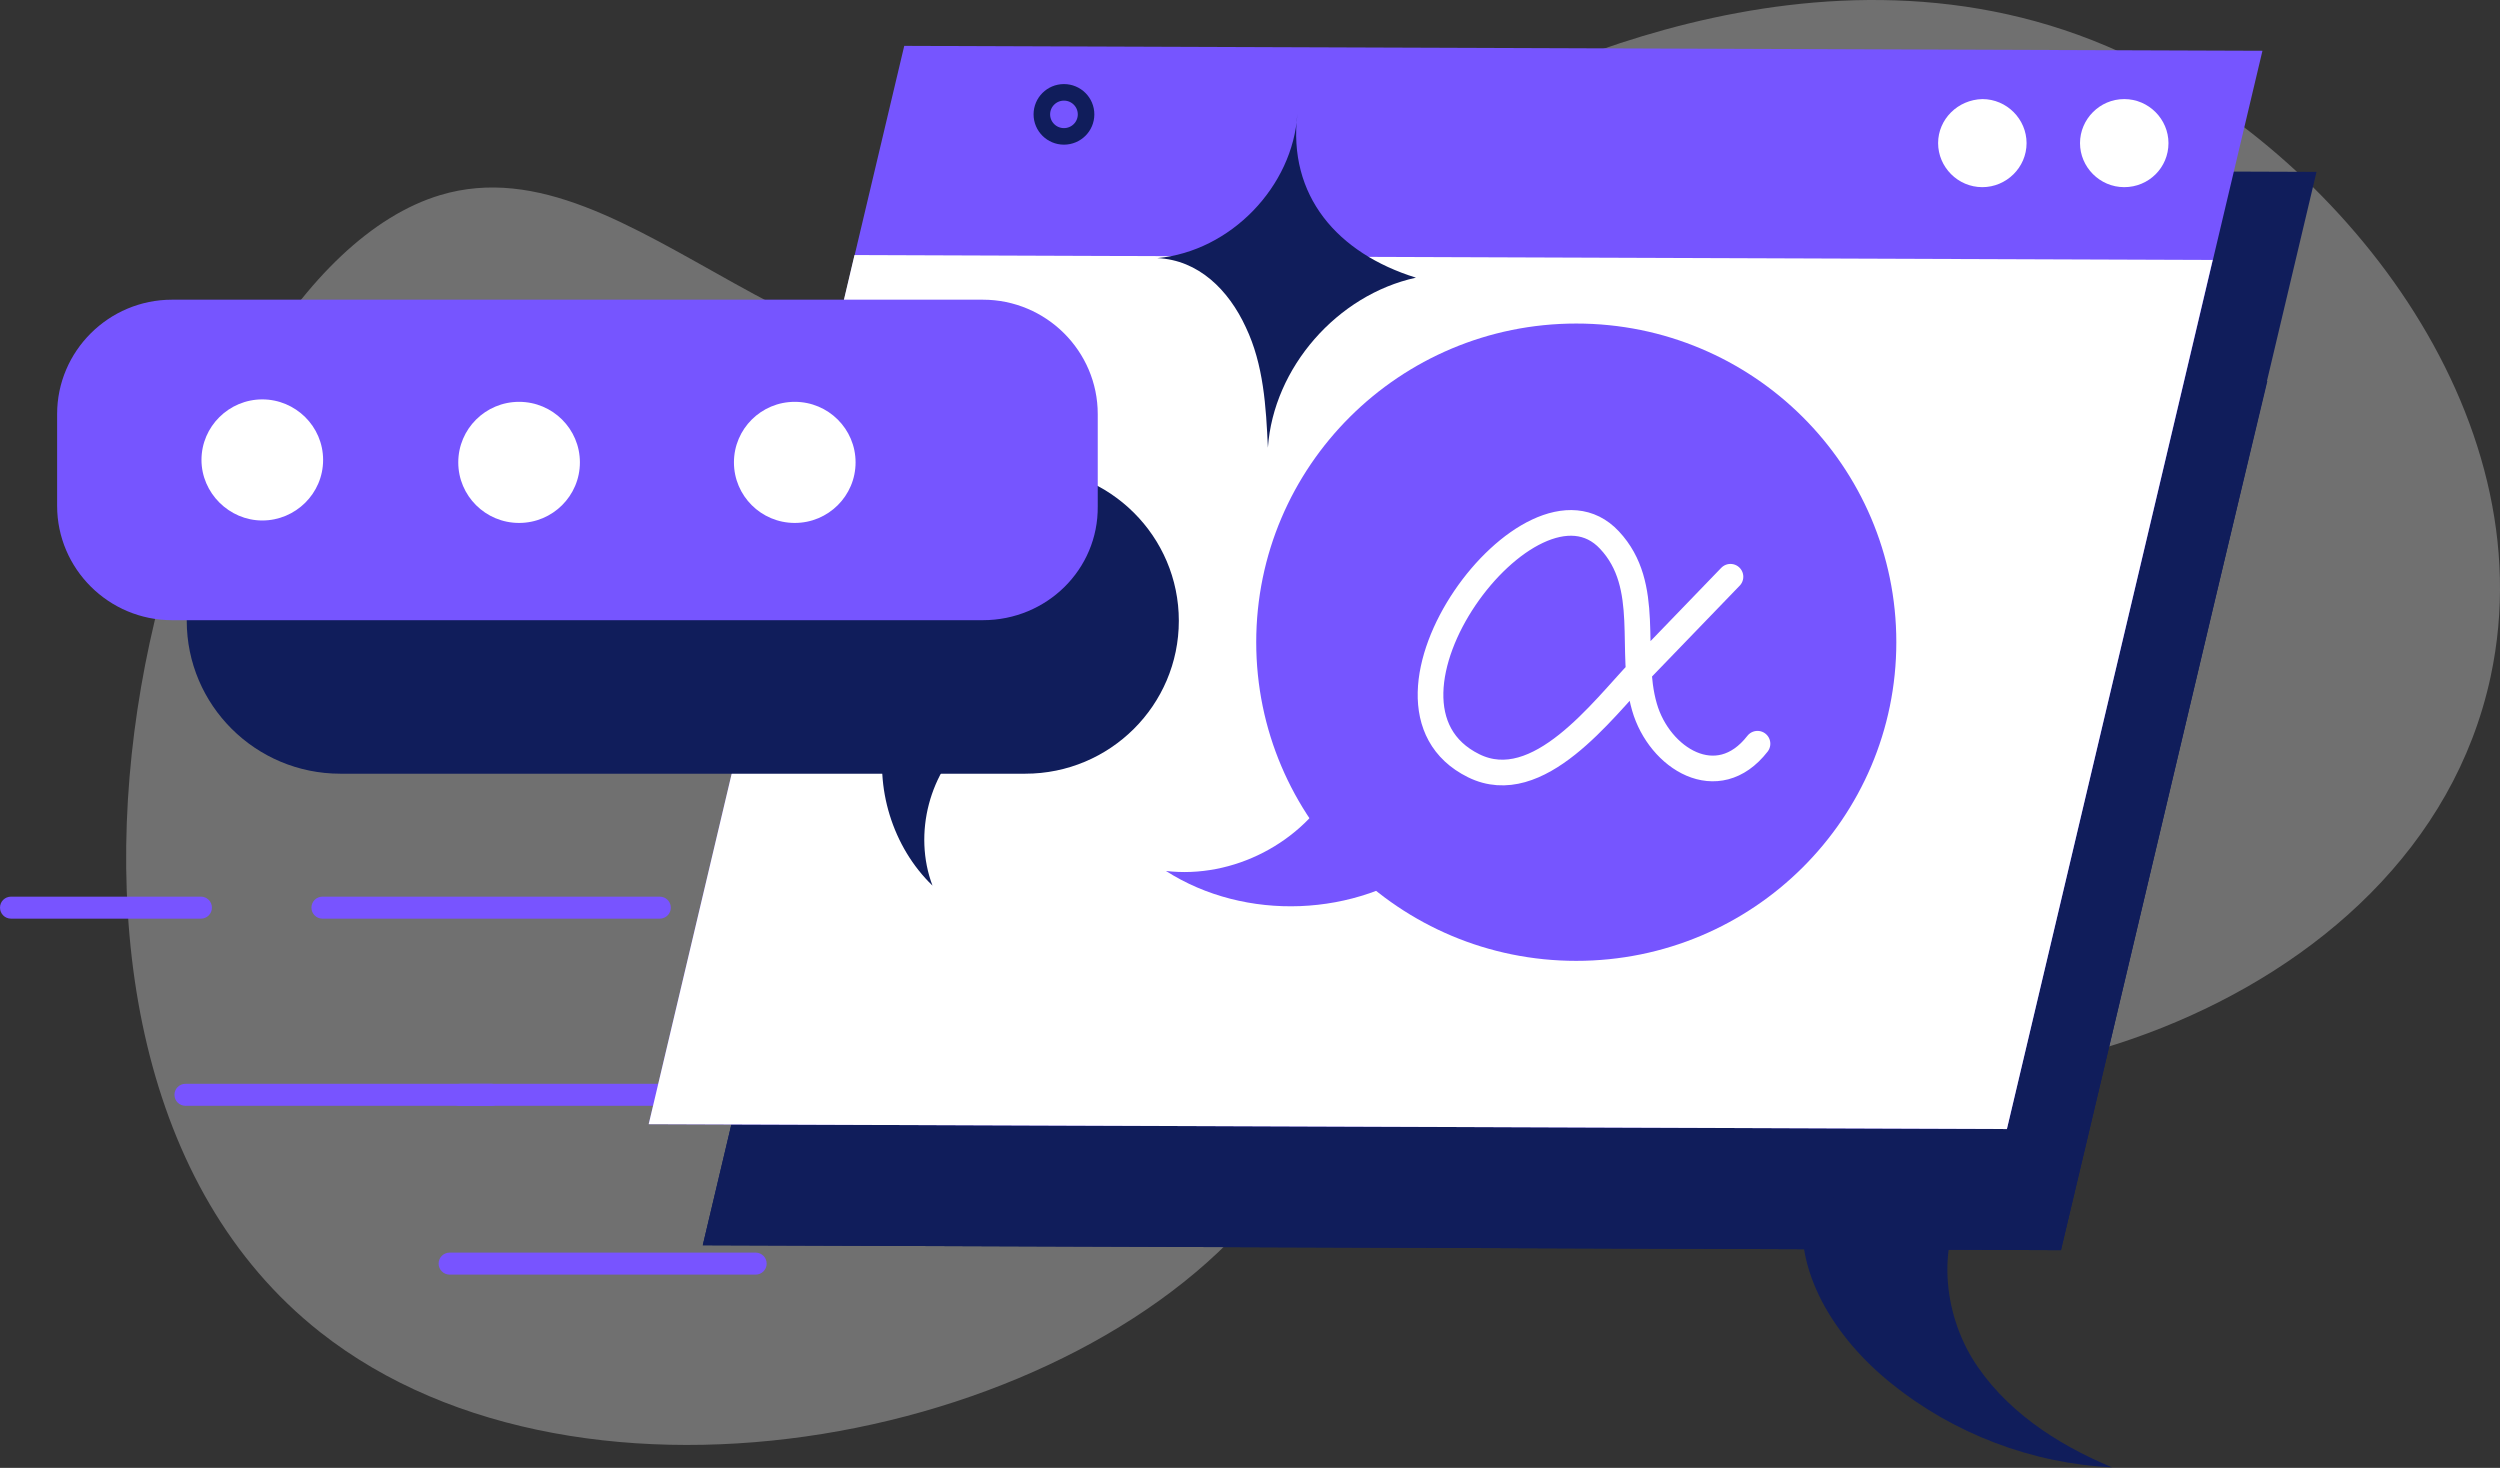 <svg width="218" height="128" viewBox="0 0 218 128" fill="none" xmlns="http://www.w3.org/2000/svg">
<rect x="0" y="0" width="218" height="128" fill="#333333" stroke="none"/>
<path d="M217.182 59.01C210.782 88.802 169.488 100.328 149.97 90.668C139.501 85.484 136.488 74.791 129.1 75.562C120.204 76.489 119.749 92.505 110.483 104.514C94.236 125.576 50.903 134.299 27.914 116.16C-3.734 91.187 14.432 24.17 38.41 17.006C55.285 11.967 70.951 37.799 95.476 31.523C108.2 28.263 107.33 20.444 124.297 11.228C130.86 7.664 158.686 -7.455 184.929 4.563C203.731 13.185 222.138 35.942 217.182 59.01Z" fill="white" fill-opacity="0.3"/>
<g clip-path="url(#clip0_59367_10038)">
<path d="M57.531 96.427H40.121C39.586 96.427 39.157 96 39.157 95.467C39.157 94.933 39.586 94.507 40.121 94.507H57.584C58.12 94.507 58.548 94.933 58.548 95.467C58.548 96 58.066 96.427 57.531 96.427Z" fill="#7854FF"/>
<path d="M42.853 96.427H16.177C15.641 96.427 15.213 96 15.213 95.467C15.213 94.933 15.641 94.507 16.177 94.507H42.853C43.389 94.507 43.818 94.933 43.818 95.467C43.818 96 43.389 96.427 42.853 96.427Z" fill="#7854FF"/>
<path d="M65.888 111.147H39.211C38.676 111.147 38.247 110.72 38.247 110.187C38.247 109.653 38.676 109.227 39.211 109.227H65.888C66.423 109.227 66.852 109.653 66.852 110.187C66.852 110.72 66.423 111.147 65.888 111.147Z" fill="#7854FF"/>
<path d="M57.531 80.107H28.122C27.587 80.107 27.158 79.68 27.158 79.147C27.158 78.613 27.587 78.187 28.122 78.187H57.531C58.066 78.187 58.495 78.613 58.495 79.147C58.495 79.68 58.066 80.107 57.531 80.107Z" fill="#7854FF"/>
<path d="M63.531 66.453H34.122C33.587 66.453 33.158 66.027 33.158 65.493C33.158 64.96 33.587 64.533 34.122 64.533H63.531C64.066 64.533 64.495 64.96 64.495 65.493C64.495 66.027 64.066 66.453 63.531 66.453Z" fill="#7854FF"/>
<path d="M17.516 80.107H0.964C0.429 80.107 0 79.68 0 79.147C0 78.613 0.429 78.187 0.964 78.187H17.516C18.052 78.187 18.48 78.613 18.48 79.147C18.48 79.68 18.052 80.107 17.516 80.107Z" fill="#7854FF"/>
<path d="M61.28 108.587L179.716 109.013L202 14.987L83.564 14.56L61.28 108.587Z" fill="#101D5B"/>
<path d="M61.28 108.587L179.716 109.013L193.054 52.693L197.715 33.227L79.225 32.8L61.28 108.587Z" fill="#101D5B"/>
<path d="M56.566 98.027L175.002 98.453L197.286 4.427L78.85 4L56.566 98.027Z" fill="#7655FF"/>
<path d="M56.566 98.027L175.002 98.453L188.34 42.133L192.947 22.667L74.511 22.24L56.566 98.027Z" fill="white"/>
<path d="M181.377 12.48C181.377 14.56 183.091 16.32 185.234 16.32C187.376 16.32 189.091 14.613 189.091 12.48C189.091 10.4 187.376 8.64 185.234 8.64C183.091 8.64 181.377 10.4 181.377 12.48Z" fill="white"/>
<path d="M169.003 12.48C169.003 14.56 170.717 16.32 172.86 16.32C174.949 16.32 176.717 14.613 176.717 12.48C176.717 10.4 175.002 8.64 172.86 8.64C170.717 8.693 169.003 10.4 169.003 12.48Z" fill="white"/>
<path d="M157.379 104.64C156.147 110.72 160.057 116.747 164.931 120.64C170.342 125.013 177.198 127.627 184.162 127.947C179.287 125.92 174.681 122.88 171.949 118.4C169.27 113.92 168.895 107.787 172.056 103.573" fill="#101D5B"/>
<path d="M113.132 9.92C112.757 16.267 107.293 21.92 100.919 22.507C104.508 22.667 107.133 25.28 108.633 28.533C110.186 31.787 110.4 35.467 110.561 39.04C111.043 32.053 116.614 25.707 123.471 24.213C116.614 22.08 112.275 17.067 113.132 9.92Z" fill="#101D5B"/>
<path d="M45.21 41.387C42.318 41.12 39.371 41.493 36.586 42.347" stroke="white" stroke-width="1.1" stroke-miterlimit="10" stroke-linecap="round" stroke-linejoin="round"/>
<path d="M89.403 67.467H29.676C22.284 67.467 16.284 61.493 16.284 54.133C16.284 46.773 22.284 40.8 29.676 40.8H89.403C96.795 40.8 102.794 46.773 102.794 54.133C102.794 61.493 96.795 67.467 89.403 67.467Z" fill="#101D5B"/>
<path d="M85.707 54.08H14.998C9.481 54.08 4.981 49.6 4.981 44.107V36.107C4.981 30.613 9.481 26.133 14.998 26.133H85.707C91.224 26.133 95.723 30.613 95.723 36.107V44.16C95.777 49.653 91.277 54.08 85.707 54.08Z" fill="#7655FF"/>
<path d="M28.175 40.107C28.175 43.04 25.765 45.387 22.872 45.387C19.98 45.387 17.569 42.987 17.569 40.107C17.569 37.173 19.98 34.827 22.872 34.827C25.765 34.827 28.175 37.173 28.175 40.107Z" fill="white"/>
<path d="M45.264 45.6C48.193 45.6 50.567 43.236 50.567 40.32C50.567 37.404 48.193 35.04 45.264 35.04C42.335 35.04 39.961 37.404 39.961 40.32C39.961 43.236 42.335 45.6 45.264 45.6Z" fill="white"/>
<path d="M69.303 45.6C72.232 45.6 74.606 43.236 74.606 40.32C74.606 37.404 72.232 35.04 69.303 35.04C66.374 35.04 64 37.404 64 40.32C64 43.236 66.374 45.6 69.303 45.6Z" fill="white"/>
<path d="M92.777 11.893C93.842 11.893 94.705 11.034 94.705 9.973C94.705 8.913 93.842 8.053 92.777 8.053C91.712 8.053 90.849 8.913 90.849 9.973C90.849 11.034 91.712 11.893 92.777 11.893Z" stroke="#101D5B" stroke-width="1.443" stroke-miterlimit="10" stroke-linecap="round"/>
<path d="M77.189 63.893C76.225 68.64 77.832 73.867 81.314 77.227C79.6 72.693 81.046 67.2 84.742 64.107" fill="#101D5B"/>
<path d="M137.451 83.787C152.865 83.787 165.359 71.346 165.359 56C165.359 40.654 152.865 28.213 137.451 28.213C122.038 28.213 109.543 40.654 109.543 56C109.543 71.346 122.038 83.787 137.451 83.787Z" fill="#7655FF"/>
<path d="M116.4 68.32C113.614 73.493 107.508 76.64 101.669 75.947C108.579 80.373 118.275 80 124.81 75.04C125.613 74.453 126.417 73.6 126.256 72.64" fill="#7655FF"/>
<path d="M150.897 50.293C148.272 53.013 145.647 55.733 143.022 58.453C139.755 61.867 134.13 69.547 128.506 66.773C117.471 61.333 133.541 39.787 140.344 47.093C144.094 51.093 142.005 56.853 143.397 61.653C144.683 66.133 149.772 69.333 153.254 64.853" stroke="white" stroke-width="2.238" stroke-miterlimit="10" stroke-linecap="round" stroke-linejoin="round"/>
</g>
<defs>
<clipPath id="clip0_59367_10038">
<rect width="202" height="124" fill="white" transform="translate(0 4)"/>
</clipPath>
</defs>
</svg>
